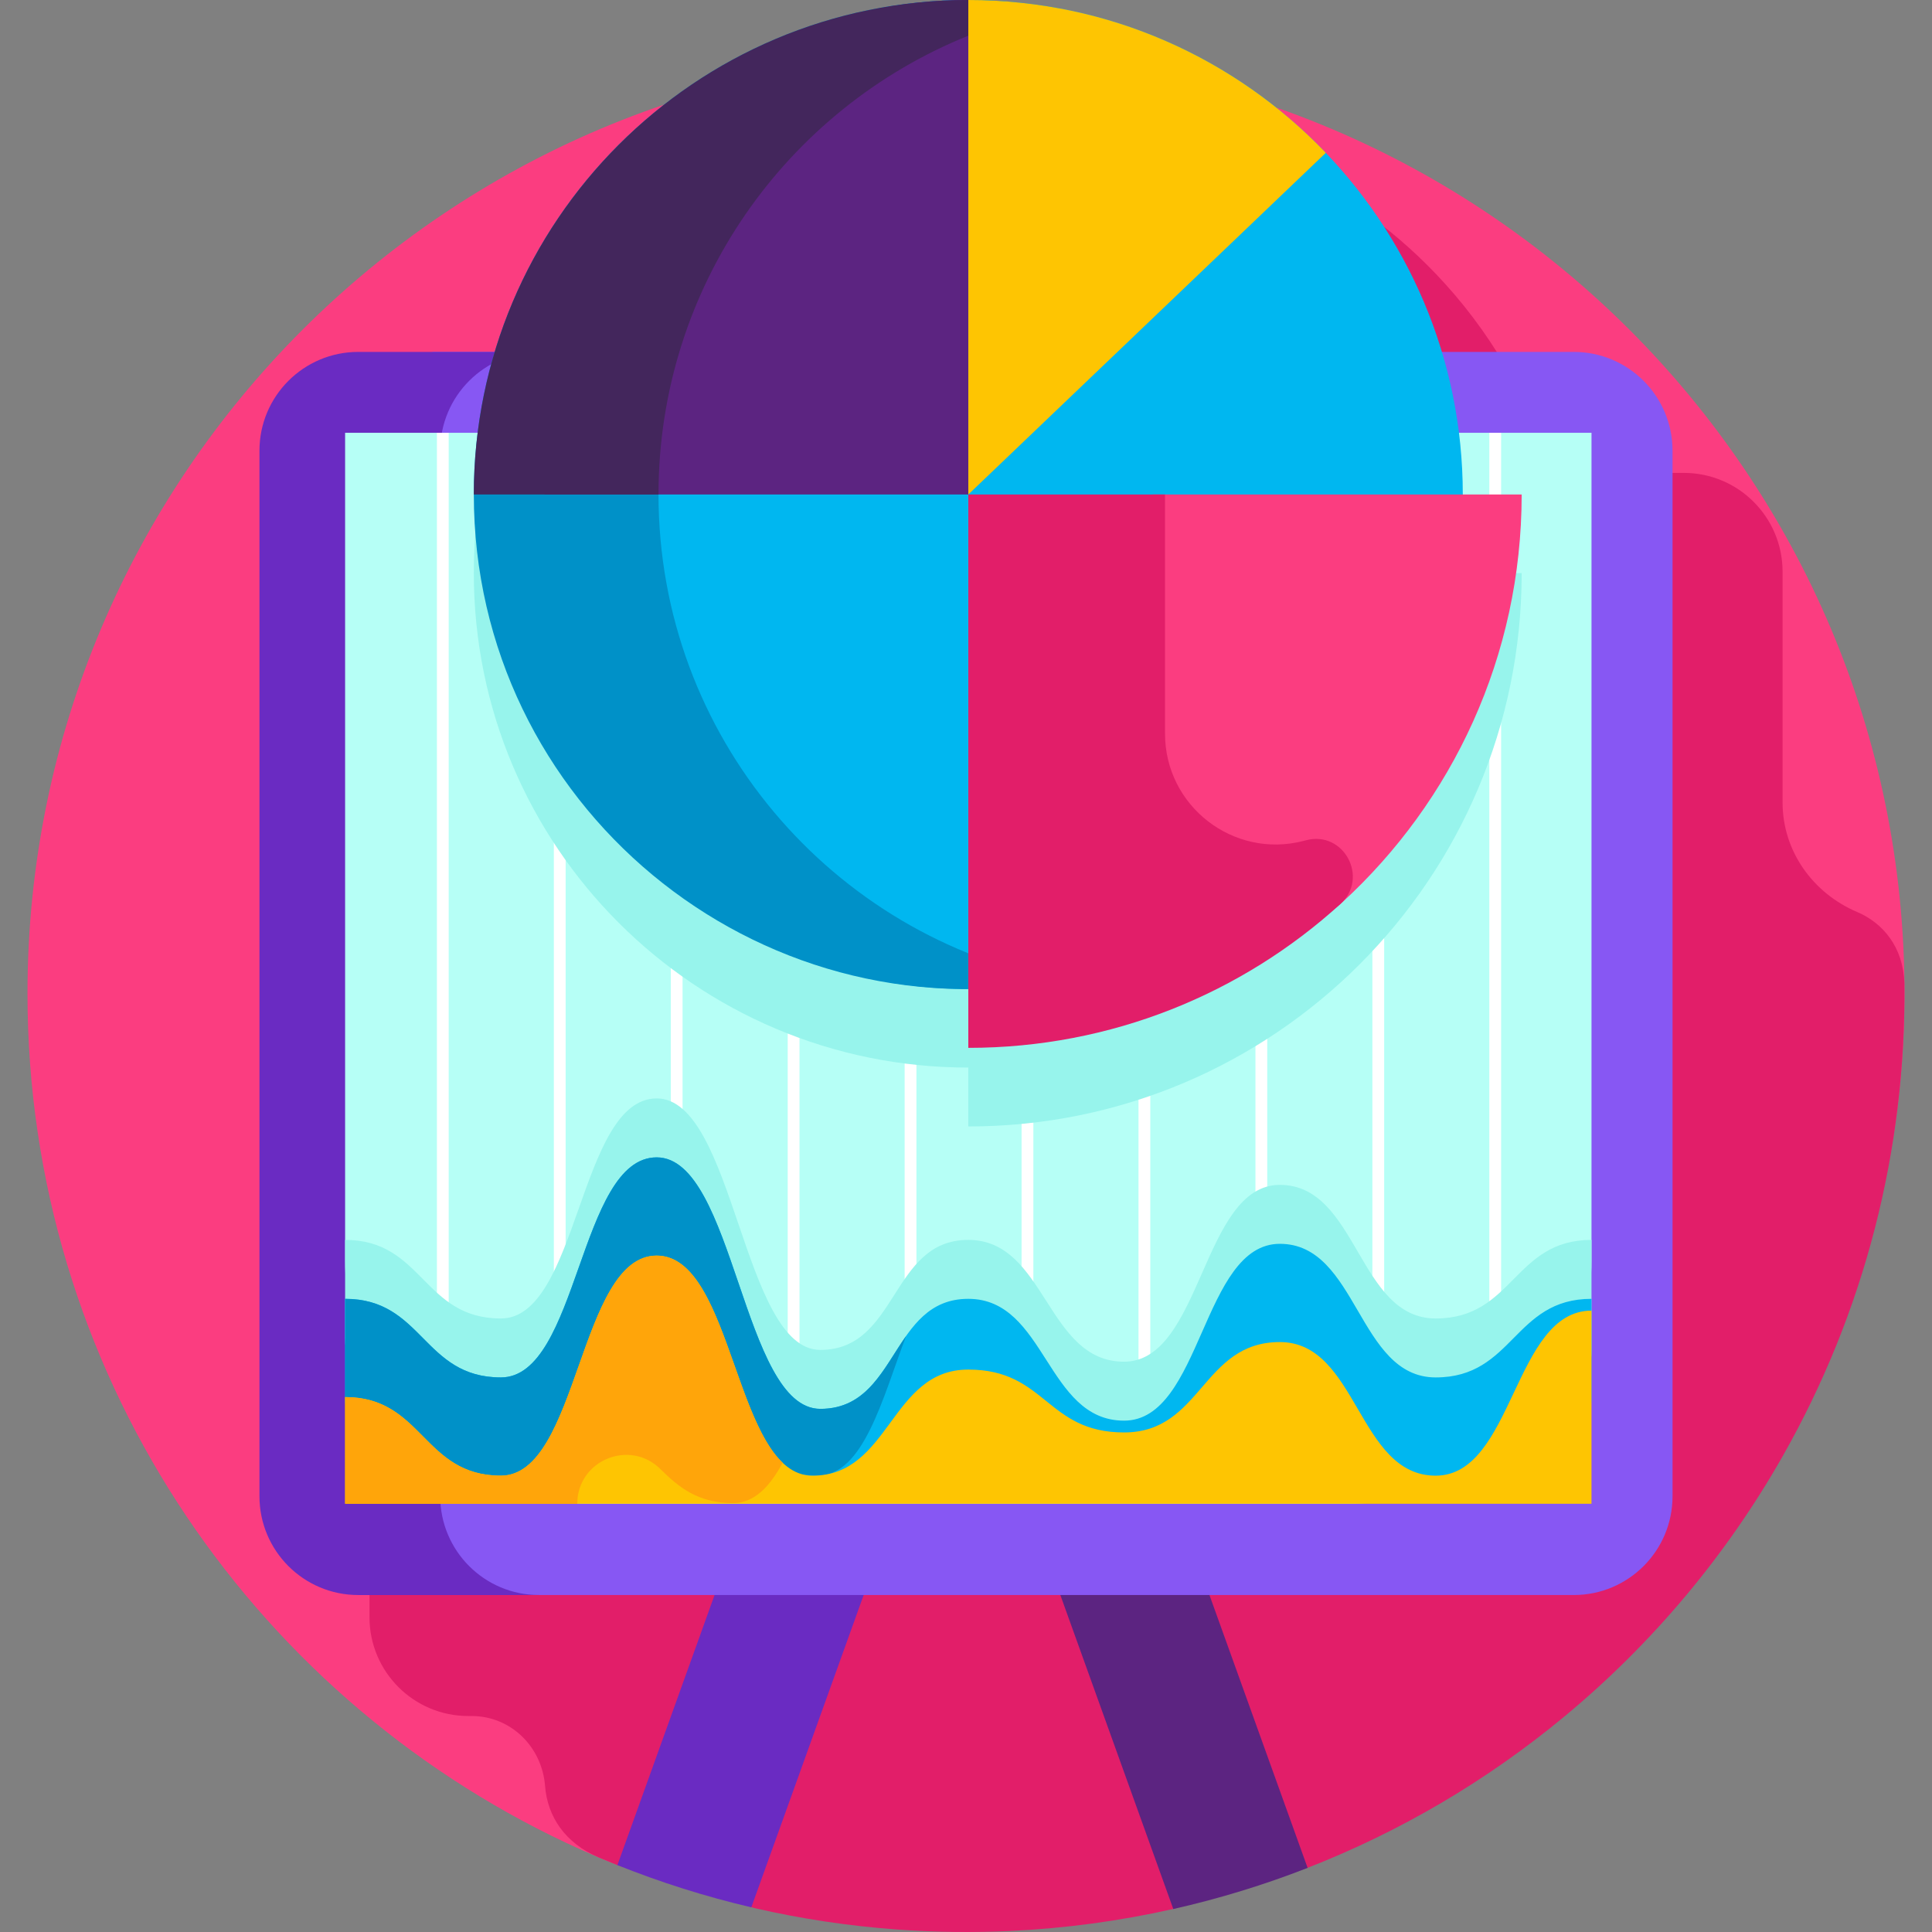 <svg id="Layer_1" enable-background="new 0 0 510.837 510.837" height="512" viewBox="0 0 510.837 510.837" width="512" xmlns="http://www.w3.org/2000/svg"><rect x="0" y="0" width="510.837" height="510.837" fill="#808080" stroke="none"/><g><path d="m503.568 262.696c0 137.049-112.139 238.755-249.189 238.755-34.464 0-66.249 2.369-96.077-10.329-2.86-1.218-5.693-2.487-8.497-3.808-84.234-39.675-142.537-125.338-142.537-224.618 0-137.049 111.1-248.15 248.15-248.15s248.15 111.1 248.15 248.15z" fill="#fb3d80"/><path d="m267.085 510.565c14.566-.678 28.999-2.629 43.141-5.82 6.383-1.44 8.497-9.261 14.747-11.203 5.581-1.734 15.313 2.46 20.766.33 24.376-9.52 47.37-22.969 68.062-40.144 23.077-19.154 42.622-42.411 57.527-68.651 21.645-38.104 32.69-80.939 32.206-125.161-.299-9.486-5.647-15.868-12.488-18.776-11.765-5.002-19.718-16.164-19.718-28.948v-61.035c0-14.426-11.695-26.121-26.121-26.121h-34.863c-6.006-19.976-16.653-37.941-30.699-52.634l.001-.001c-24.411-25.547-58.285-40.413-94.523-40.413-59.102 0-109.036 39.219-125.22 93.048h-36.083c-14.426 0-26.121 11.695-26.121 26.121v276.45c0 14.426 11.695 26.121 26.121 26.121h.892c10.364 0 18.608 8.153 19.406 18.487.629 8.133 5.313 15.124 14.188 18.902 1.637.697 3.285 1.377 4.94 2.038 5.671 2.267 13.567-1.007 19.363.826 6.415 2.029 10.736 9.116 17.134 10.584l-.002.006c12.154 2.786 24.649 4.675 37.41 5.604l.001-.002c10.433.759 20.367.834 29.933.392z" fill="#e21e69"/><g><g><path d="m310.229 504.759c12.203-2.751 24.066-6.397 35.515-10.873l-71.687-199.283h-39.426z" fill="#5c2481"/></g><g><path d="m163.247 493.15c11.41 4.568 23.236 8.316 35.41 11.165l75.438-209.713h-39.426z" fill="#6a2bc2"/></g><g><path d="m416.112 93.048h-301.806v328.692h301.806c14.426 0 26.121-11.695 26.121-26.121v-276.45c0-14.426-11.695-26.121-26.121-26.121z" fill="#8757f3"/></g><path d="m116.398 395.619v-276.45c0-14.426 11.695-26.121 26.121-26.121h-47.794c-14.426 0-26.121 11.695-26.121 26.121v276.45c0 14.426 11.695 26.121 26.121 26.121h47.794c-14.427 0-26.121-11.694-26.121-26.121z" fill="#6a2bc2"/><g><path d="m356.534 397.614h-201.011c-35.496 0-64.272-28.776-64.272-64.272v-218.916h329.556v218.916c-.001 35.496-28.776 64.272-64.273 64.272z" fill="#b6fff6"/></g><g><path d="m115.522 114.426v269.204c.677.539 1.361 1.068 2.059 1.58h1.058v-270.784z" fill="#fff"/><g><path d="m146.441 114.362h3.117v270.849h-3.117z" fill="#fff"/></g><path d="m396.904 114.426h-3.117v270.784h.688c.825-.604 1.634-1.228 2.429-1.87z" fill="#fff"/><g><path d="m301.032 114.362h3.117v270.849h-3.117z" fill="#fff"/></g><g><path d="m331.951 114.362h3.117v270.849h-3.117z" fill="#fff"/></g><g><path d="m362.869 114.362h3.117v270.849h-3.117z" fill="#fff"/></g><g><path d="m270.113 114.362h3.117v270.849h-3.117z" fill="#fff"/></g><g><path d="m239.195 114.362h3.117v270.849h-3.117z" fill="#fff"/></g><g><path d="m208.277 114.362h3.117v270.849h-3.117z" fill="#fff"/></g><g><path d="m177.359 114.362h3.117v270.849h-3.117z" fill="#fff"/></g></g><g><path d="m386.775 151.527c0-72.21-58.537-130.747-130.747-130.747s-130.746 58.537-130.746 130.747 58.537 130.747 130.747 130.747v15.569c80.808 0 146.315-65.508 146.315-146.315h-15.569z" fill="#97f4ec"/></g><g><path d="m91.251 327.838c20.596 0 20.596 20.78 41.192 20.78 20.594 0 20.594-58.184 41.188-58.184 20.596 0 22.674 66.496 43.271 66.496s18.519-29.092 39.116-29.092c20.598 0 20.598 32.209 41.195 32.209s20.597-46.755 41.194-46.755c20.6 0 20.6 35.326 41.2 35.326s20.6-20.78 41.2-20.78v18.702 10.511c0 13.795-11.183 24.978-24.978 24.978h-276.166c-15.691 0-28.412-12.72-28.412-28.412v-10.194z" fill="#97f4ec"/></g><g><path d="m386.775 130.747c0 72.21-58.537 130.747-130.747 130.747s-108.928-58.538-108.928-130.747 36.719-130.747 108.928-130.747 130.747 58.537 130.747 130.747z" fill="#00b7f0"/></g><g><path d="m174.114 130.747c0-63.864 45.792-117.024 106.33-128.461-7.91-1.495-16.07-2.286-24.416-2.286-72.209 0-130.747 58.537-130.747 130.747 0 81.68 74.278 143.742 155.163 128.461-60.538-11.437-106.33-64.597-106.33-128.461z" fill="#0091c8"/></g><g><path d="m256.028 0v130.747l94.523-90.334c-23.805-24.902-57.352-40.413-94.523-40.413z" fill="#fec502"/></g><g><path d="m143.983 130.747h112.045v-130.747c-72.209 0-112.045 58.537-112.045 130.747z" fill="#5c2481"/></g><g><path d="m256.028 9.436v-9.436c-72.209 0-130.747 58.537-130.747 130.747h48.833c0-54.945 33.895-101.965 81.914-121.311z" fill="#43265c"/></g><g><path d="m304.785 130.747v85.862c0 26.003 30.912 39.583 50.081 22.014 29.181-26.745 47.477-65.172 47.477-107.876z" fill="#fb3d80"/></g><g><path d="m308.04 193.986v-63.239h-52.012v146.315c37.889 0 72.409-14.404 98.393-38.034 7.618-6.928.889-19.481-9.07-16.861-.243.064-.486.127-.73.19-18.528 4.773-36.581-9.238-36.581-28.371z" fill="#e21e69"/></g><g><path d="m91.251 343.423c20.596 0 20.596 20.78 41.192 20.78 20.594 0 20.594-58.184 41.188-58.184 20.596 0 22.674 66.496 43.271 66.496s18.519-29.092 39.116-29.092c20.598 0 20.598 32.209 41.195 32.209s20.597-46.755 41.194-46.755c20.6 0 20.6 35.326 41.2 35.326s20.6-20.78 41.2-20.78v8.393 17.581c0 12.714-10.307 23.021-23.021 23.021h-283.515c-12.714 0-23.021-10.307-23.021-23.021v-25.974z" fill="#00b7f0"/></g><g><g><path d="m174.956 369.398c20.596 0 20.596 20.78 41.192 20.78 12.166 0 17.145-20.303 23.428-36.923-5.981 8.443-10.113 19.26-22.675 19.26-20.596 0-22.674-66.496-43.271-66.496-20.594 0-20.594 58.184-41.188 58.184-20.596 0-20.596-20.78-41.192-20.78v25.975c0 12.714 10.307 23.021 23.021 23.021h60.684v-23.021z" fill="#0091c8"/></g></g><g><path d="m91.251 369.398c20.596 0 20.596 20.78 41.192 20.78 20.594 0 20.594-58.184 41.188-58.184 20.596 0 20.596 58.184 41.193 58.184s20.597-28.053 41.193-28.053c20.598 0 20.598 16.624 41.195 16.624s20.597-23.897 41.194-23.897c20.6 0 20.6 35.326 41.2 35.326s20.6-43.638 41.2-43.638v51.074h-329.555z" fill="#fec502"/></g><g><g><path d="m152.633 397.614c0-11.485 13.861-17.243 22.014-9.154 4.717 4.68 9.823 8.968 19.179 8.968 5.629 0 9.718-4.352 13.111-10.67-13.153-12.46-15.742-54.763-33.305-54.763-20.594 0-20.594 58.184-41.188 58.184-20.596 0-20.596-20.78-41.192-20.78v28.216h61.381z" fill="#ffa50a"/></g></g></g></g></svg>
